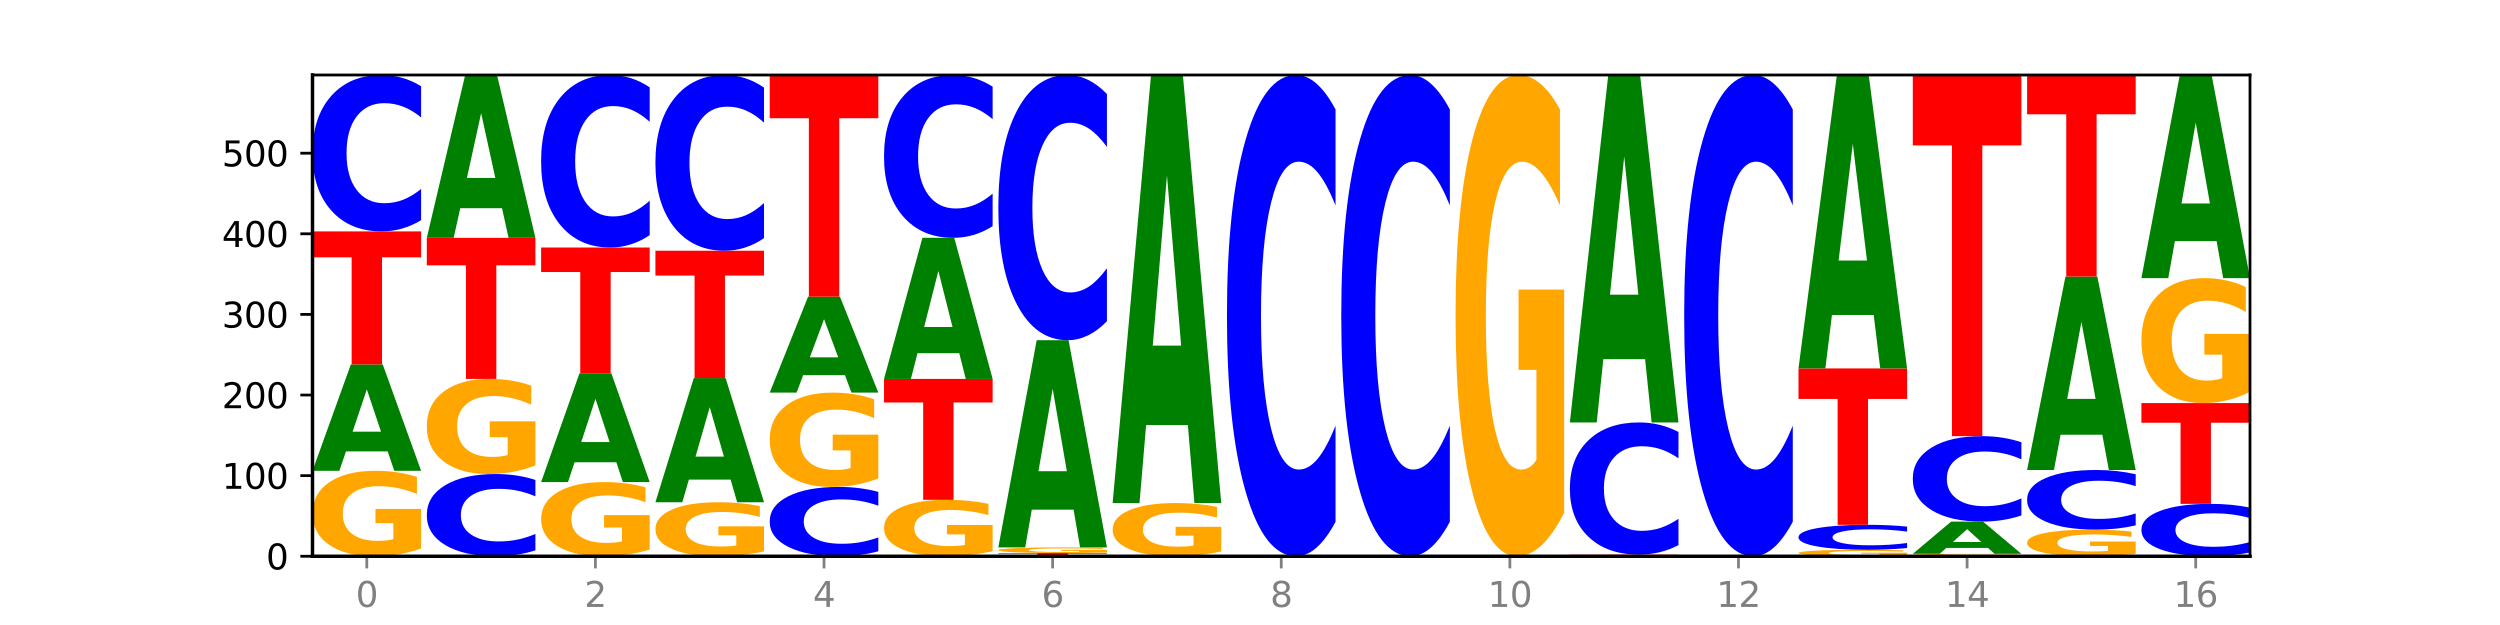 <?xml version="1.0" encoding="utf-8" standalone="no"?>
<!DOCTYPE svg PUBLIC "-//W3C//DTD SVG 1.1//EN"
  "http://www.w3.org/Graphics/SVG/1.1/DTD/svg11.dtd">
<svg xmlns:xlink="http://www.w3.org/1999/xlink" width="720pt" height="180pt" viewBox="0 0 720 180" xmlns="http://www.w3.org/2000/svg" version="1.1">
 <defs>
  <style type="text/css">*{stroke-linejoin: round; stroke-linecap: butt}</style>
 </defs>
 <g id="figure_1">
  <g id="patch_1">
   <path d="M 0 180 
L 720 180 
L 720 0 
L 0 0 
z
" style="fill: #ffffff"/>
  </g>
  <g id="axes_1">
   <g id="patch_2">
    <path d="M 90 160.2 
L 648 160.2 
L 648 21.6 
L 90 21.6 
z
" style="fill: #ffffff"/>
   </g>
   <g id="line2d_1">
    <path d="M 90 160.2 
L 648 160.2 
" clip-path="url(#paca67920d2)" style="fill: none; stroke: #000000; stroke-width: 0.5; stroke-linecap: square"/>
   </g>
   <g id="patch_3">
    <path d="M 121.274 157.973 
Q 118.12 159.087 114.728 159.646 
Q 111.336 160.2 107.719 160.2 
Q 99.546 160.2 94.773 156.886 
Q 90 153.571 90 147.903 
Q 90 142.169 94.857 138.88 
Q 99.722 135.591 108.181 135.591 
Q 111.441 135.591 114.427 136.038 
Q 117.419 136.481 120.069 137.355 
L 120.069 142.26 
Q 117.335 141.137 114.63 140.583 
Q 111.924 140.024 109.205 140.024 
Q 104.172 140.024 101.446 142.067 
Q 98.719 144.106 98.719 147.903 
Q 98.719 151.665 101.348 153.719 
Q 103.976 155.767 108.812 155.767 
Q 110.13 155.767 111.258 155.65 
Q 112.387 155.528 113.284 155.274 
L 113.284 150.669 
L 108.132 150.669 
L 108.132 146.566 
L 121.274 146.566 
L 121.274 157.973 
z
" clip-path="url(#paca67920d2)" style="fill: #ffa600"/>
   </g>
   <g id="patch_4">
    <path d="M 111.664 130.008 
L 99.636 130.008 
L 97.737 135.591 
L 90 135.591 
L 101.049 104.946 
L 110.225 104.946 
L 121.274 135.591 
L 113.544 135.591 
L 111.664 130.008 
z
M 101.554 124.321 
L 109.726 124.321 
L 105.647 112.131 
L 101.554 124.321 
z
" clip-path="url(#paca67920d2)" style="fill: #008000"/>
   </g>
   <g id="patch_5">
    <path d="M 90 66.639 
L 121.274 66.639 
L 121.274 74.11 
L 110.023 74.11 
L 110.023 104.946 
L 101.273 104.946 
L 101.273 74.11 
L 90 74.11 
L 90 66.639 
z
" clip-path="url(#paca67920d2)" style="fill: #ff0000"/>
   </g>
   <g id="patch_6">
    <path d="M 121.274 63.411 
Q 118.658 65.011 115.829 65.82 
Q 113.001 66.639 109.92 66.639 
Q 100.732 66.639 95.366 60.573 
Q 90 54.507 90 44.134 
Q 90 33.723 95.366 27.666 
Q 100.732 21.6 109.92 21.6 
Q 113.001 21.6 115.829 22.419 
Q 118.658 23.228 121.274 24.828 
L 121.274 33.806 
Q 118.635 31.685 116.074 30.699 
Q 113.513 29.713 110.684 29.713 
Q 105.61 29.713 102.702 33.555 
Q 99.802 37.388 99.802 44.134 
Q 99.802 50.851 102.702 54.693 
Q 105.61 58.526 110.684 58.526 
Q 113.513 58.526 116.074 57.54 
Q 118.635 56.545 121.274 54.423 
L 121.274 63.411 
z
" clip-path="url(#paca67920d2)" style="fill: #0000ff"/>
   </g>
   <g id="patch_7">
    <path d="M 154.195 158.503 
Q 151.579 159.344 148.75 159.77 
Q 145.921 160.2 142.84 160.2 
Q 133.652 160.2 128.286 157.011 
Q 122.92 153.821 122.92 148.367 
Q 122.92 142.893 128.286 139.709 
Q 133.652 136.52 142.84 136.52 
Q 145.921 136.52 148.75 136.95 
Q 151.579 137.376 154.195 138.217 
L 154.195 142.937 
Q 151.555 141.822 148.994 141.304 
Q 146.433 140.785 143.604 140.785 
Q 138.53 140.785 135.622 142.805 
Q 132.723 144.821 132.723 148.367 
Q 132.723 151.899 135.622 153.919 
Q 138.53 155.934 143.604 155.934 
Q 146.433 155.934 148.994 155.416 
Q 151.555 154.893 154.195 153.777 
L 154.195 158.503 
z
" clip-path="url(#paca67920d2)" style="fill: #0000ff"/>
   </g>
   <g id="patch_8">
    <path d="M 154.195 134.041 
Q 151.041 135.28 147.648 135.903 
Q 144.256 136.52 140.639 136.52 
Q 132.467 136.52 127.694 132.83 
Q 122.92 129.14 122.92 122.831 
Q 122.92 116.447 127.778 112.786 
Q 132.642 109.125 141.102 109.125 
Q 144.361 109.125 147.347 109.623 
Q 150.34 110.115 152.989 111.088 
L 152.989 116.549 
Q 150.256 115.299 147.55 114.682 
Q 144.845 114.059 142.125 114.059 
Q 137.093 114.059 134.366 116.334 
Q 131.64 118.603 131.64 122.831 
Q 131.64 127.018 134.268 129.304 
Q 136.896 131.585 141.733 131.585 
Q 143.05 131.585 144.179 131.455 
Q 145.307 131.319 146.204 131.036 
L 146.204 125.909 
L 141.053 125.909 
L 141.053 121.342 
L 154.195 121.342 
L 154.195 134.041 
z
" clip-path="url(#paca67920d2)" style="fill: #ffa600"/>
   </g>
   <g id="patch_9">
    <path d="M 122.92 68.496 
L 154.195 68.496 
L 154.195 76.42 
L 142.943 76.42 
L 142.943 109.125 
L 134.194 109.125 
L 134.194 76.42 
L 122.92 76.42 
L 122.92 68.496 
z
" clip-path="url(#paca67920d2)" style="fill: #ff0000"/>
   </g>
   <g id="patch_10">
    <path d="M 144.584 59.953 
L 132.557 59.953 
L 130.657 68.496 
L 122.92 68.496 
L 133.97 21.6 
L 143.145 21.6 
L 154.195 68.496 
L 146.464 68.496 
L 144.584 59.953 
z
M 134.475 51.25 
L 142.647 51.25 
L 138.567 32.595 
L 134.475 51.25 
z
" clip-path="url(#paca67920d2)" style="fill: #008000"/>
   </g>
   <g id="patch_11">
    <path d="M 187.115 158.268 
Q 183.961 159.234 180.569 159.719 
Q 177.176 160.2 173.56 160.2 
Q 165.387 160.2 160.614 157.323 
Q 155.841 154.447 155.841 149.527 
Q 155.841 144.55 160.698 141.696 
Q 165.562 138.841 174.022 138.841 
Q 177.281 138.841 180.267 139.229 
Q 183.26 139.613 185.909 140.372 
L 185.909 144.63 
Q 183.176 143.655 180.47 143.174 
Q 177.765 142.689 175.045 142.689 
Q 170.013 142.689 167.286 144.462 
Q 164.56 146.231 164.56 149.527 
Q 164.56 152.792 167.188 154.575 
Q 169.817 156.353 174.653 156.353 
Q 175.971 156.353 177.099 156.251 
Q 178.228 156.145 179.125 155.925 
L 179.125 151.927 
L 173.973 151.927 
L 173.973 148.367 
L 187.115 148.367 
L 187.115 158.268 
z
" clip-path="url(#paca67920d2)" style="fill: #ffa600"/>
   </g>
   <g id="patch_12">
    <path d="M 177.504 133.132 
L 165.477 133.132 
L 163.578 138.841 
L 155.841 138.841 
L 166.89 107.499 
L 176.066 107.499 
L 187.115 138.841 
L 179.384 138.841 
L 177.504 133.132 
z
M 167.395 127.315 
L 175.567 127.315 
L 171.487 114.848 
L 167.395 127.315 
z
" clip-path="url(#paca67920d2)" style="fill: #008000"/>
   </g>
   <g id="patch_13">
    <path d="M 155.841 71.282 
L 187.115 71.282 
L 187.115 78.346 
L 175.864 78.346 
L 175.864 107.499 
L 167.114 107.499 
L 167.114 78.346 
L 155.841 78.346 
L 155.841 71.282 
z
" clip-path="url(#paca67920d2)" style="fill: #ff0000"/>
   </g>
   <g id="patch_14">
    <path d="M 187.115 67.721 
Q 184.499 69.486 181.67 70.379 
Q 178.841 71.282 175.76 71.282 
Q 166.573 71.282 161.207 64.591 
Q 155.841 57.9 155.841 46.457 
Q 155.841 34.972 161.207 28.291 
Q 166.573 21.6 175.76 21.6 
Q 178.841 21.6 181.67 22.503 
Q 184.499 23.396 187.115 25.161 
L 187.115 35.065 
Q 184.475 32.725 181.914 31.637 
Q 179.354 30.549 176.525 30.549 
Q 171.45 30.549 168.543 34.788 
Q 165.643 39.016 165.643 46.457 
Q 165.643 53.866 168.543 58.105 
Q 171.45 62.333 176.525 62.333 
Q 179.354 62.333 181.914 61.245 
Q 184.475 60.147 187.115 57.807 
L 187.115 67.721 
z
" clip-path="url(#paca67920d2)" style="fill: #0000ff"/>
   </g>
   <g id="patch_15">
    <path d="M 220.035 158.793 
Q 216.881 159.496 213.489 159.85 
Q 210.097 160.2 206.48 160.2 
Q 198.307 160.2 193.534 158.105 
Q 188.761 156.01 188.761 152.427 
Q 188.761 148.803 193.618 146.724 
Q 198.483 144.645 206.943 144.645 
Q 210.202 144.645 213.188 144.928 
Q 216.18 145.208 218.83 145.76 
L 218.83 148.861 
Q 216.096 148.151 213.391 147.801 
Q 210.685 147.447 207.966 147.447 
Q 202.933 147.447 200.207 148.739 
Q 197.48 150.027 197.48 152.427 
Q 197.48 154.805 200.109 156.103 
Q 202.737 157.398 207.573 157.398 
Q 208.891 157.398 210.019 157.324 
Q 211.148 157.247 212.045 157.086 
L 212.045 154.175 
L 206.893 154.175 
L 206.893 151.582 
L 220.035 151.582 
L 220.035 158.793 
z
" clip-path="url(#paca67920d2)" style="fill: #ffa600"/>
   </g>
   <g id="patch_16">
    <path d="M 210.425 138.132 
L 198.397 138.132 
L 196.498 144.645 
L 188.761 144.645 
L 199.81 108.892 
L 208.986 108.892 
L 220.035 144.645 
L 212.305 144.645 
L 210.425 138.132 
z
M 200.315 131.497 
L 208.487 131.497 
L 204.408 117.275 
L 200.315 131.497 
z
" clip-path="url(#paca67920d2)" style="fill: #008000"/>
   </g>
   <g id="patch_17">
    <path d="M 188.761 72.211 
L 220.035 72.211 
L 220.035 79.365 
L 208.784 79.365 
L 208.784 108.892 
L 200.034 108.892 
L 200.034 79.365 
L 188.761 79.365 
L 188.761 72.211 
z
" clip-path="url(#paca67920d2)" style="fill: #ff0000"/>
   </g>
   <g id="patch_18">
    <path d="M 220.035 68.583 
Q 217.419 70.381 214.591 71.291 
Q 211.762 72.211 208.681 72.211 
Q 199.493 72.211 194.127 65.395 
Q 188.761 58.578 188.761 46.921 
Q 188.761 35.222 194.127 28.416 
Q 199.493 21.6 208.681 21.6 
Q 211.762 21.6 214.591 22.52 
Q 217.419 23.43 220.035 25.228 
L 220.035 35.317 
Q 217.396 32.933 214.835 31.825 
Q 212.274 30.716 209.445 30.716 
Q 204.371 30.716 201.463 35.034 
Q 198.563 39.342 198.563 46.921 
Q 198.563 54.469 201.463 58.787 
Q 204.371 63.095 209.445 63.095 
Q 212.274 63.095 214.835 61.986 
Q 217.396 60.868 220.035 58.484 
L 220.035 68.583 
z
" clip-path="url(#paca67920d2)" style="fill: #0000ff"/>
   </g>
   <g id="patch_19">
    <path d="M 252.956 158.769 
Q 250.34 159.478 247.511 159.837 
Q 244.682 160.2 241.601 160.2 
Q 232.414 160.2 227.047 157.511 
Q 221.681 154.822 221.681 150.223 
Q 221.681 145.608 227.047 142.923 
Q 232.414 140.234 241.601 140.234 
Q 244.682 140.234 247.511 140.597 
Q 250.34 140.956 252.956 141.665 
L 252.956 145.645 
Q 250.316 144.705 247.755 144.268 
Q 245.194 143.831 242.366 143.831 
Q 237.291 143.831 234.383 145.534 
Q 231.484 147.233 231.484 150.223 
Q 231.484 153.201 234.383 154.904 
Q 237.291 156.604 242.366 156.604 
Q 245.194 156.604 247.755 156.166 
Q 250.316 155.725 252.956 154.785 
L 252.956 158.769 
z
" clip-path="url(#paca67920d2)" style="fill: #0000ff"/>
   </g>
   <g id="patch_20">
    <path d="M 252.956 137.777 
Q 249.802 139.005 246.409 139.623 
Q 243.017 140.234 239.4 140.234 
Q 231.228 140.234 226.455 136.576 
Q 221.681 132.917 221.681 126.661 
Q 221.681 120.332 226.539 116.702 
Q 231.403 113.071 239.863 113.071 
Q 243.122 113.071 246.108 113.565 
Q 249.101 114.053 251.75 115.018 
L 251.75 120.433 
Q 249.017 119.193 246.311 118.581 
Q 243.606 117.964 240.886 117.964 
Q 235.854 117.964 233.127 120.22 
Q 230.401 122.47 230.401 126.661 
Q 230.401 130.813 233.029 133.08 
Q 235.657 135.341 240.494 135.341 
Q 241.811 135.341 242.94 135.212 
Q 244.068 135.078 244.965 134.797 
L 244.965 129.714 
L 239.814 129.714 
L 239.814 125.185 
L 252.956 125.185 
L 252.956 137.777 
z
" clip-path="url(#paca67920d2)" style="fill: #ffa600"/>
   </g>
   <g id="patch_21">
    <path d="M 243.345 108.039 
L 231.318 108.039 
L 229.418 113.071 
L 221.681 113.071 
L 232.731 85.444 
L 241.906 85.444 
L 252.956 113.071 
L 245.225 113.071 
L 243.345 108.039 
z
M 233.236 102.911 
L 241.408 102.911 
L 237.328 91.922 
L 233.236 102.911 
z
" clip-path="url(#paca67920d2)" style="fill: #008000"/>
   </g>
   <g id="patch_22">
    <path d="M 221.681 21.6 
L 252.956 21.6 
L 252.956 34.051 
L 241.704 34.051 
L 241.704 85.444 
L 232.955 85.444 
L 232.955 34.051 
L 221.681 34.051 
L 221.681 21.6 
z
" clip-path="url(#paca67920d2)" style="fill: #ff0000"/>
   </g>
   <g id="patch_23">
    <path d="M 285.876 158.73 
Q 282.722 159.465 279.33 159.834 
Q 275.937 160.2 272.321 160.2 
Q 264.148 160.2 259.375 158.011 
Q 254.602 155.822 254.602 152.079 
Q 254.602 148.293 259.459 146.121 
Q 264.323 143.949 272.783 143.949 
Q 276.042 143.949 279.028 144.244 
Q 282.021 144.536 284.671 145.114 
L 284.671 148.353 
Q 281.937 147.611 279.232 147.245 
Q 276.526 146.876 273.807 146.876 
Q 268.774 146.876 266.048 148.226 
Q 263.321 149.572 263.321 152.079 
Q 263.321 154.564 265.949 155.92 
Q 268.578 157.273 273.414 157.273 
Q 274.732 157.273 275.86 157.195 
Q 276.989 157.115 277.886 156.947 
L 277.886 153.906 
L 272.734 153.906 
L 272.734 151.197 
L 285.876 151.197 
L 285.876 158.73 
z
" clip-path="url(#paca67920d2)" style="fill: #ffa600"/>
   </g>
   <g id="patch_24">
    <path d="M 254.602 109.125 
L 285.876 109.125 
L 285.876 115.916 
L 274.625 115.916 
L 274.625 143.949 
L 265.875 143.949 
L 265.875 115.916 
L 254.602 115.916 
L 254.602 109.125 
z
" clip-path="url(#paca67920d2)" style="fill: #ff0000"/>
   </g>
   <g id="patch_25">
    <path d="M 276.266 101.723 
L 264.238 101.723 
L 262.339 109.125 
L 254.602 109.125 
L 265.651 68.496 
L 274.827 68.496 
L 285.876 109.125 
L 278.145 109.125 
L 276.266 101.723 
z
M 266.156 94.183 
L 274.328 94.183 
L 270.249 78.022 
L 266.156 94.183 
z
" clip-path="url(#paca67920d2)" style="fill: #008000"/>
   </g>
   <g id="patch_26">
    <path d="M 285.876 65.135 
Q 283.26 66.801 280.431 67.644 
Q 277.602 68.496 274.522 68.496 
Q 265.334 68.496 259.968 62.18 
Q 254.602 55.864 254.602 45.063 
Q 254.602 34.223 259.968 27.916 
Q 265.334 21.6 274.522 21.6 
Q 277.602 21.6 280.431 22.452 
Q 283.26 23.295 285.876 24.962 
L 285.876 34.31 
Q 283.236 32.101 280.676 31.074 
Q 278.115 30.047 275.286 30.047 
Q 270.211 30.047 267.304 34.048 
Q 264.404 38.039 264.404 45.063 
Q 264.404 52.057 267.304 56.058 
Q 270.211 60.049 275.286 60.049 
Q 278.115 60.049 280.676 59.022 
Q 283.236 57.986 285.876 55.777 
L 285.876 65.135 
z
" clip-path="url(#paca67920d2)" style="fill: #0000ff"/>
   </g>
   <g id="patch_27">
    <path d="M 287.522 159.271 
L 318.796 159.271 
L 318.796 159.452 
L 307.545 159.452 
L 307.545 160.2 
L 298.795 160.2 
L 298.795 159.452 
L 287.522 159.452 
L 287.522 159.271 
z
" clip-path="url(#paca67920d2)" style="fill: #ff0000"/>
   </g>
   <g id="patch_28">
    <path d="M 318.796 159.124 
Q 315.642 159.198 312.25 159.235 
Q 308.858 159.271 305.241 159.271 
Q 297.068 159.271 292.295 159.052 
Q 287.522 158.834 287.522 158.459 
Q 287.522 158.081 292.379 157.863 
Q 297.244 157.646 305.704 157.646 
Q 308.963 157.646 311.949 157.676 
Q 314.941 157.705 317.591 157.763 
L 317.591 158.087 
Q 314.857 158.012 312.152 157.976 
Q 309.446 157.939 306.727 157.939 
Q 301.694 157.939 298.968 158.074 
Q 296.241 158.209 296.241 158.459 
Q 296.241 158.708 298.87 158.843 
Q 301.498 158.979 306.334 158.979 
Q 307.652 158.979 308.781 158.971 
Q 309.909 158.963 310.806 158.946 
L 310.806 158.642 
L 305.655 158.642 
L 305.655 158.371 
L 318.796 158.371 
L 318.796 159.124 
z
" clip-path="url(#paca67920d2)" style="fill: #ffa600"/>
   </g>
   <g id="patch_29">
    <path d="M 309.186 146.777 
L 297.158 146.777 
L 295.259 157.646 
L 287.522 157.646 
L 298.571 97.981 
L 307.747 97.981 
L 318.796 157.646 
L 311.066 157.646 
L 309.186 146.777 
z
M 299.077 135.703 
L 307.248 135.703 
L 303.169 111.97 
L 299.077 135.703 
z
" clip-path="url(#paca67920d2)" style="fill: #008000"/>
   </g>
   <g id="patch_30">
    <path d="M 318.796 92.506 
Q 316.18 95.22 313.352 96.592 
Q 310.523 97.981 307.442 97.981 
Q 298.254 97.981 292.888 87.694 
Q 287.522 77.406 287.522 59.814 
Q 287.522 42.159 292.888 31.887 
Q 298.254 21.6 307.442 21.6 
Q 310.523 21.6 313.352 22.988 
Q 316.18 24.361 318.796 27.075 
L 318.796 42.301 
Q 316.157 38.703 313.596 37.031 
Q 311.035 35.358 308.206 35.358 
Q 303.132 35.358 300.224 41.875 
Q 297.324 48.375 297.324 59.814 
Q 297.324 71.206 300.224 77.722 
Q 303.132 84.223 308.206 84.223 
Q 311.035 84.223 313.596 82.55 
Q 316.157 80.862 318.796 77.264 
L 318.796 92.506 
z
" clip-path="url(#paca67920d2)" style="fill: #0000ff"/>
   </g>
   <g id="patch_31">
    <path d="M 351.717 158.814 
Q 348.563 159.507 345.17 159.855 
Q 341.778 160.2 338.161 160.2 
Q 329.989 160.2 325.216 158.136 
Q 320.442 156.073 320.442 152.543 
Q 320.442 148.973 325.3 146.925 
Q 330.164 144.877 338.624 144.877 
Q 341.883 144.877 344.869 145.156 
Q 347.862 145.431 350.511 145.976 
L 350.511 149.03 
Q 347.778 148.331 345.072 147.986 
Q 342.367 147.637 339.647 147.637 
Q 334.615 147.637 331.888 148.91 
Q 329.162 150.179 329.162 152.543 
Q 329.162 154.886 331.79 156.164 
Q 334.419 157.44 339.255 157.44 
Q 340.572 157.44 341.701 157.367 
Q 342.829 157.291 343.727 157.133 
L 343.727 154.265 
L 338.575 154.265 
L 338.575 151.711 
L 351.717 151.711 
L 351.717 158.814 
z
" clip-path="url(#paca67920d2)" style="fill: #ffa600"/>
   </g>
   <g id="patch_32">
    <path d="M 342.106 122.42 
L 330.079 122.42 
L 328.18 144.877 
L 320.442 144.877 
L 331.492 21.6 
L 340.668 21.6 
L 351.717 144.877 
L 343.986 144.877 
L 342.106 122.42 
z
M 331.997 99.54 
L 340.169 99.54 
L 336.089 50.504 
L 331.997 99.54 
z
" clip-path="url(#paca67920d2)" style="fill: #008000"/>
   </g>
   <g id="patch_33">
    <path d="M 384.637 150.265 
Q 382.021 155.19 379.192 157.681 
Q 376.364 160.2 373.283 160.2 
Q 364.095 160.2 358.729 141.533 
Q 353.363 122.866 353.363 90.943 
Q 353.363 58.905 358.729 40.267 
Q 364.095 21.6 373.283 21.6 
Q 376.364 21.6 379.192 24.119 
Q 382.021 26.61 384.637 31.535 
L 384.637 59.163 
Q 381.997 52.635 379.437 49.601 
Q 376.876 46.566 374.047 46.566 
Q 368.972 46.566 366.065 58.39 
Q 363.165 70.186 363.165 90.943 
Q 363.165 111.614 366.065 123.439 
Q 368.972 135.234 374.047 135.234 
Q 376.876 135.234 379.437 132.199 
Q 381.997 129.136 384.637 122.608 
L 384.637 150.265 
z
" clip-path="url(#paca67920d2)" style="fill: #0000ff"/>
   </g>
   <g id="patch_34">
    <path d="M 417.558 150.265 
Q 414.941 155.19 412.113 157.681 
Q 409.284 160.2 406.203 160.2 
Q 397.015 160.2 391.649 141.533 
Q 386.283 122.866 386.283 90.943 
Q 386.283 58.905 391.649 40.267 
Q 397.015 21.6 406.203 21.6 
Q 409.284 21.6 412.113 24.119 
Q 414.941 26.61 417.558 31.535 
L 417.558 59.163 
Q 414.918 52.635 412.357 49.601 
Q 409.796 46.566 406.967 46.566 
Q 401.893 46.566 398.985 58.39 
Q 396.085 70.186 396.085 90.943 
Q 396.085 111.614 398.985 123.439 
Q 401.893 135.234 406.967 135.234 
Q 409.796 135.234 412.357 132.199 
Q 414.918 129.136 417.558 122.608 
L 417.558 150.265 
z
" clip-path="url(#paca67920d2)" style="fill: #0000ff"/>
   </g>
   <g id="patch_35">
    <path d="M 450.478 147.66 
Q 447.324 153.93 443.931 157.079 
Q 440.539 160.2 436.922 160.2 
Q 428.75 160.2 423.977 141.533 
Q 419.204 122.866 419.204 90.943 
Q 419.204 58.648 424.061 40.124 
Q 428.925 21.6 437.385 21.6 
Q 440.644 21.6 443.63 24.119 
Q 446.623 26.61 449.272 31.535 
L 449.272 59.163 
Q 446.539 52.836 443.833 49.715 
Q 441.128 46.566 438.408 46.566 
Q 433.376 46.566 430.649 58.075 
Q 427.923 69.556 427.923 90.943 
Q 427.923 112.129 430.551 123.696 
Q 433.18 135.234 438.016 135.234 
Q 439.334 135.234 440.462 134.576 
Q 441.59 133.889 442.488 132.457 
L 442.488 106.518 
L 437.336 106.518 
L 437.336 83.413 
L 450.478 83.413 
L 450.478 147.66 
z
" clip-path="url(#paca67920d2)" style="fill: #ffa600"/>
   </g>
   <g id="patch_36">
    <path d="M 452.124 159.736 
L 483.398 159.736 
L 483.398 159.826 
L 472.147 159.826 
L 472.147 160.2 
L 463.397 160.2 
L 463.397 159.826 
L 452.124 159.826 
L 452.124 159.736 
z
" clip-path="url(#paca67920d2)" style="fill: #ff0000"/>
   </g>
   <g id="patch_37">
    <path d="M 483.398 157.007 
Q 480.782 158.359 477.953 159.044 
Q 475.125 159.736 472.044 159.736 
Q 462.856 159.736 457.49 154.608 
Q 452.124 149.48 452.124 140.71 
Q 452.124 131.909 457.49 126.789 
Q 462.856 121.661 472.044 121.661 
Q 475.125 121.661 477.953 122.353 
Q 480.782 123.038 483.398 124.39 
L 483.398 131.98 
Q 480.759 130.187 478.198 129.353 
Q 475.637 128.52 472.808 128.52 
Q 467.733 128.52 464.826 131.768 
Q 461.926 135.008 461.926 140.71 
Q 461.926 146.389 464.826 149.637 
Q 467.733 152.877 472.808 152.877 
Q 475.637 152.877 478.198 152.044 
Q 480.759 151.202 483.398 149.409 
L 483.398 157.007 
z
" clip-path="url(#paca67920d2)" style="fill: #0000ff"/>
   </g>
   <g id="patch_38">
    <path d="M 473.788 103.433 
L 461.76 103.433 
L 459.861 121.661 
L 452.124 121.661 
L 463.173 21.6 
L 472.349 21.6 
L 483.398 121.661 
L 475.668 121.661 
L 473.788 103.433 
z
M 463.678 84.862 
L 471.85 84.862 
L 467.771 45.061 
L 463.678 84.862 
z
" clip-path="url(#paca67920d2)" style="fill: #008000"/>
   </g>
   <g id="patch_39">
    <path d="M 516.319 150.265 
Q 513.703 155.19 510.874 157.681 
Q 508.045 160.2 504.964 160.2 
Q 495.776 160.2 490.41 141.533 
Q 485.044 122.866 485.044 90.943 
Q 485.044 58.905 490.41 40.267 
Q 495.776 21.6 504.964 21.6 
Q 508.045 21.6 510.874 24.119 
Q 513.703 26.61 516.319 31.535 
L 516.319 59.163 
Q 513.679 52.635 511.118 49.601 
Q 508.557 46.566 505.728 46.566 
Q 500.654 46.566 497.746 58.39 
Q 494.847 70.186 494.847 90.943 
Q 494.847 111.614 497.746 123.439 
Q 500.654 135.234 505.728 135.234 
Q 508.557 135.234 511.118 132.199 
Q 513.679 129.136 516.319 122.608 
L 516.319 150.265 
z
" clip-path="url(#paca67920d2)" style="fill: #0000ff"/>
   </g>
   <g id="patch_40">
    <path d="M 549.239 160.032 
Q 546.085 160.116 542.692 160.158 
Q 539.3 160.2 535.683 160.2 
Q 527.511 160.2 522.738 159.95 
Q 517.965 159.7 517.965 159.272 
Q 517.965 158.839 522.822 158.591 
Q 527.686 158.343 536.146 158.343 
Q 539.405 158.343 542.391 158.376 
Q 545.384 158.41 548.033 158.476 
L 548.033 158.846 
Q 545.3 158.761 542.594 158.719 
Q 539.889 158.677 537.169 158.677 
Q 532.137 158.677 529.41 158.831 
Q 526.684 158.985 526.684 159.272 
Q 526.684 159.556 529.312 159.711 
Q 531.941 159.865 536.777 159.865 
Q 538.095 159.865 539.223 159.857 
Q 540.351 159.847 541.249 159.828 
L 541.249 159.481 
L 536.097 159.481 
L 536.097 159.171 
L 549.239 159.171 
L 549.239 160.032 
z
" clip-path="url(#paca67920d2)" style="fill: #ffa600"/>
   </g>
   <g id="patch_41">
    <path d="M 549.239 157.827 
Q 546.623 158.083 543.794 158.212 
Q 540.965 158.343 537.884 158.343 
Q 528.697 158.343 523.331 157.373 
Q 517.965 156.404 517.965 154.746 
Q 517.965 153.083 523.331 152.115 
Q 528.697 151.146 537.884 151.146 
Q 540.965 151.146 543.794 151.277 
Q 546.623 151.406 549.239 151.662 
L 549.239 153.096 
Q 546.599 152.757 544.038 152.6 
Q 541.477 152.442 538.649 152.442 
Q 533.574 152.442 530.667 153.056 
Q 527.767 153.669 527.767 154.746 
Q 527.767 155.82 530.667 156.434 
Q 533.574 157.046 538.649 157.046 
Q 541.477 157.046 544.038 156.889 
Q 546.599 156.73 549.239 156.391 
L 549.239 157.827 
z
" clip-path="url(#paca67920d2)" style="fill: #0000ff"/>
   </g>
   <g id="patch_42">
    <path d="M 517.965 106.107 
L 549.239 106.107 
L 549.239 114.89 
L 537.987 114.89 
L 537.987 151.146 
L 529.238 151.146 
L 529.238 114.89 
L 517.965 114.89 
L 517.965 106.107 
z
" clip-path="url(#paca67920d2)" style="fill: #ff0000"/>
   </g>
   <g id="patch_43">
    <path d="M 539.628 90.712 
L 527.601 90.712 
L 525.702 106.107 
L 517.965 106.107 
L 529.014 21.6 
L 538.19 21.6 
L 549.239 106.107 
L 541.508 106.107 
L 539.628 90.712 
z
M 529.519 75.028 
L 537.691 75.028 
L 533.611 41.414 
L 529.519 75.028 
z
" clip-path="url(#paca67920d2)" style="fill: #008000"/>
   </g>
   <g id="patch_44">
    <path d="M 582.159 160.137 
Q 579.005 160.168 575.613 160.184 
Q 572.22 160.2 568.604 160.2 
Q 560.431 160.2 555.658 160.106 
Q 550.885 160.012 550.885 159.852 
Q 550.885 159.69 555.742 159.597 
Q 560.606 159.504 569.066 159.504 
Q 572.326 159.504 575.311 159.516 
Q 578.304 159.529 580.954 159.553 
L 580.954 159.692 
Q 578.22 159.66 575.515 159.645 
Q 572.809 159.629 570.09 159.629 
Q 565.057 159.629 562.331 159.687 
Q 559.604 159.745 559.604 159.852 
Q 559.604 159.958 562.233 160.017 
Q 564.861 160.075 569.697 160.075 
Q 571.015 160.075 572.143 160.071 
Q 573.272 160.068 574.169 160.061 
L 574.169 159.93 
L 569.017 159.93 
L 569.017 159.814 
L 582.159 159.814 
L 582.159 160.137 
z
" clip-path="url(#paca67920d2)" style="fill: #ffa600"/>
   </g>
   <g id="patch_45">
    <path d="M 572.549 157.812 
L 560.521 157.812 
L 558.622 159.504 
L 550.885 159.504 
L 561.934 150.217 
L 571.11 150.217 
L 582.159 159.504 
L 574.429 159.504 
L 572.549 157.812 
z
M 562.439 156.088 
L 570.611 156.088 
L 566.532 152.394 
L 562.439 156.088 
z
" clip-path="url(#paca67920d2)" style="fill: #008000"/>
   </g>
   <g id="patch_46">
    <path d="M 582.159 148.453 
Q 579.543 149.327 576.714 149.77 
Q 573.886 150.217 570.805 150.217 
Q 561.617 150.217 556.251 146.903 
Q 550.885 143.588 550.885 137.92 
Q 550.885 132.232 556.251 128.922 
Q 561.617 125.608 570.805 125.608 
Q 573.886 125.608 576.714 126.055 
Q 579.543 126.498 582.159 127.372 
L 582.159 132.278 
Q 579.52 131.119 576.959 130.58 
Q 574.398 130.041 571.569 130.041 
Q 566.495 130.041 563.587 132.14 
Q 560.687 134.235 560.687 137.92 
Q 560.687 141.59 563.587 143.69 
Q 566.495 145.784 571.569 145.784 
Q 574.398 145.784 576.959 145.245 
Q 579.52 144.702 582.159 143.542 
L 582.159 148.453 
z
" clip-path="url(#paca67920d2)" style="fill: #0000ff"/>
   </g>
   <g id="patch_47">
    <path d="M 550.885 21.6 
L 582.159 21.6 
L 582.159 41.884 
L 570.908 41.884 
L 570.908 125.608 
L 562.158 125.608 
L 562.158 41.884 
L 550.885 41.884 
L 550.885 21.6 
z
" clip-path="url(#paca67920d2)" style="fill: #ff0000"/>
   </g>
   <g id="patch_48">
    <path d="M 615.08 159.507 
Q 611.926 159.853 608.533 160.027 
Q 605.141 160.2 601.524 160.2 
Q 593.352 160.2 588.578 159.168 
Q 583.805 158.136 583.805 156.372 
Q 583.805 154.587 588.663 153.563 
Q 593.527 152.539 601.987 152.539 
Q 605.246 152.539 608.232 152.678 
Q 611.225 152.816 613.874 153.088 
L 613.874 154.615 
Q 611.141 154.265 608.435 154.093 
Q 605.73 153.919 603.01 153.919 
Q 597.978 153.919 595.251 154.555 
Q 592.525 155.19 592.525 156.372 
Q 592.525 157.543 595.153 158.182 
Q 597.781 158.82 602.618 158.82 
Q 603.935 158.82 605.064 158.784 
Q 606.192 158.746 607.089 158.666 
L 607.089 157.233 
L 601.938 157.233 
L 601.938 155.956 
L 615.08 155.956 
L 615.08 159.507 
z
" clip-path="url(#paca67920d2)" style="fill: #ffa600"/>
   </g>
   <g id="patch_49">
    <path d="M 615.08 151.307 
Q 612.464 151.918 609.635 152.226 
Q 606.806 152.539 603.725 152.539 
Q 594.537 152.539 589.171 150.225 
Q 583.805 147.911 583.805 143.954 
Q 583.805 139.983 589.171 137.673 
Q 594.537 135.359 603.725 135.359 
Q 606.806 135.359 609.635 135.671 
Q 612.464 135.98 615.08 136.59 
L 615.08 140.015 
Q 612.44 139.206 609.879 138.83 
Q 607.318 138.453 604.489 138.453 
Q 599.415 138.453 596.507 139.919 
Q 593.608 141.381 593.608 143.954 
Q 593.608 146.516 596.507 147.982 
Q 599.415 149.444 604.489 149.444 
Q 607.318 149.444 609.879 149.068 
Q 612.44 148.688 615.08 147.879 
L 615.08 151.307 
z
" clip-path="url(#paca67920d2)" style="fill: #0000ff"/>
   </g>
   <g id="patch_50">
    <path d="M 605.469 125.209 
L 593.441 125.209 
L 591.542 135.359 
L 583.805 135.359 
L 594.855 79.64 
L 604.03 79.64 
L 615.08 135.359 
L 607.349 135.359 
L 605.469 125.209 
z
M 595.36 114.867 
L 603.532 114.867 
L 599.452 92.704 
L 595.36 114.867 
z
" clip-path="url(#paca67920d2)" style="fill: #008000"/>
   </g>
   <g id="patch_51">
    <path d="M 583.805 21.6 
L 615.08 21.6 
L 615.08 32.919 
L 603.828 32.919 
L 603.828 79.64 
L 595.079 79.64 
L 595.079 32.919 
L 583.805 32.919 
L 583.805 21.6 
z
" clip-path="url(#paca67920d2)" style="fill: #ff0000"/>
   </g>
   <g id="patch_52">
    <path d="M 648 159.118 
Q 645.384 159.654 642.555 159.926 
Q 639.726 160.2 636.645 160.2 
Q 627.458 160.2 622.092 158.168 
Q 616.726 156.135 616.726 152.659 
Q 616.726 149.171 622.092 147.142 
Q 627.458 145.11 636.645 145.11 
Q 639.726 145.11 642.555 145.384 
Q 645.384 145.655 648 146.191 
L 648 149.199 
Q 645.36 148.489 642.799 148.158 
Q 640.239 147.828 637.41 147.828 
Q 632.335 147.828 629.428 149.115 
Q 626.528 150.399 626.528 152.659 
Q 626.528 154.91 629.428 156.197 
Q 632.335 157.482 637.41 157.482 
Q 640.239 157.482 642.799 157.151 
Q 645.36 156.818 648 156.107 
L 648 159.118 
z
" clip-path="url(#paca67920d2)" style="fill: #0000ff"/>
   </g>
   <g id="patch_53">
    <path d="M 616.726 116.089 
L 648 116.089 
L 648 121.749 
L 636.749 121.749 
L 636.749 145.11 
L 627.999 145.11 
L 627.999 121.749 
L 616.726 121.749 
L 616.726 116.089 
z
" clip-path="url(#paca67920d2)" style="fill: #ff0000"/>
   </g>
   <g id="patch_54">
    <path d="M 648 112.834 
Q 644.846 114.462 641.454 115.279 
Q 638.061 116.089 634.445 116.089 
Q 626.272 116.089 621.499 111.243 
Q 616.726 106.396 616.726 98.108 
Q 616.726 89.723 621.583 84.914 
Q 626.447 80.105 634.907 80.105 
Q 638.166 80.105 641.152 80.759 
Q 644.145 81.405 646.794 82.684 
L 646.794 89.857 
Q 644.061 88.214 641.355 87.404 
Q 638.65 86.586 635.93 86.586 
Q 630.898 86.586 628.171 89.575 
Q 625.445 92.555 625.445 98.108 
Q 625.445 103.609 628.073 106.612 
Q 630.702 109.608 635.538 109.608 
Q 636.856 109.608 637.984 109.437 
Q 639.113 109.258 640.01 108.887 
L 640.01 102.152 
L 634.858 102.152 
L 634.858 96.153 
L 648 96.153 
L 648 112.834 
z
" clip-path="url(#paca67920d2)" style="fill: #ffa600"/>
   </g>
   <g id="patch_55">
    <path d="M 638.389 69.447 
L 626.362 69.447 
L 624.463 80.105 
L 616.726 80.105 
L 627.775 21.6 
L 636.951 21.6 
L 648 80.105 
L 640.269 80.105 
L 638.389 69.447 
z
M 628.28 58.589 
L 636.452 58.589 
L 632.372 35.317 
L 628.28 58.589 
z
" clip-path="url(#paca67920d2)" style="fill: #008000"/>
   </g>
   <g id="matplotlib.axis_1">
    <g id="xtick_1">
     <g id="line2d_2">
      <defs>
       <path id="m2cbbd4c342" d="M 0 0 
L 0 3.5 
" style="stroke: #808080; stroke-width: 0.8"/>
      </defs>
      <g>
       <use xlink:href="#m2cbbd4c342" x="105.637" y="160.2" style="fill: #808080; stroke: #808080; stroke-width: 0.8"/>
      </g>
     </g>
     <g id="text_1">
      <!-- 0 -->
      <g style="fill: #808080" transform="translate(102.456 174.798) scale(0.1 -0.1)">
       <defs>
        <path id="DejaVuSans-30" d="M 2034 4250 
Q 1547 4250 1301 3770 
Q 1056 3291 1056 2328 
Q 1056 1369 1301 889 
Q 1547 409 2034 409 
Q 2525 409 2770 889 
Q 3016 1369 3016 2328 
Q 3016 3291 2770 3770 
Q 2525 4250 2034 4250 
z
M 2034 4750 
Q 2819 4750 3233 4129 
Q 3647 3509 3647 2328 
Q 3647 1150 3233 529 
Q 2819 -91 2034 -91 
Q 1250 -91 836 529 
Q 422 1150 422 2328 
Q 422 3509 836 4129 
Q 1250 4750 2034 4750 
z
" transform="scale(0.016)"/>
       </defs>
       <use xlink:href="#DejaVuSans-30"/>
      </g>
     </g>
    </g>
    <g id="xtick_2">
     <g id="line2d_3">
      <g>
       <use xlink:href="#m2cbbd4c342" x="171.478" y="160.2" style="fill: #808080; stroke: #808080; stroke-width: 0.8"/>
      </g>
     </g>
     <g id="text_2">
      <!-- 2 -->
      <g style="fill: #808080" transform="translate(168.297 174.798) scale(0.1 -0.1)">
       <defs>
        <path id="DejaVuSans-32" d="M 1228 531 
L 3431 531 
L 3431 0 
L 469 0 
L 469 531 
Q 828 903 1448 1529 
Q 2069 2156 2228 2338 
Q 2531 2678 2651 2914 
Q 2772 3150 2772 3378 
Q 2772 3750 2511 3984 
Q 2250 4219 1831 4219 
Q 1534 4219 1204 4116 
Q 875 4013 500 3803 
L 500 4441 
Q 881 4594 1212 4672 
Q 1544 4750 1819 4750 
Q 2544 4750 2975 4387 
Q 3406 4025 3406 3419 
Q 3406 3131 3298 2873 
Q 3191 2616 2906 2266 
Q 2828 2175 2409 1742 
Q 1991 1309 1228 531 
z
" transform="scale(0.016)"/>
       </defs>
       <use xlink:href="#DejaVuSans-32"/>
      </g>
     </g>
    </g>
    <g id="xtick_3">
     <g id="line2d_4">
      <g>
       <use xlink:href="#m2cbbd4c342" x="237.319" y="160.2" style="fill: #808080; stroke: #808080; stroke-width: 0.8"/>
      </g>
     </g>
     <g id="text_3">
      <!-- 4 -->
      <g style="fill: #808080" transform="translate(234.137 174.798) scale(0.1 -0.1)">
       <defs>
        <path id="DejaVuSans-34" d="M 2419 4116 
L 825 1625 
L 2419 1625 
L 2419 4116 
z
M 2253 4666 
L 3047 4666 
L 3047 1625 
L 3713 1625 
L 3713 1100 
L 3047 1100 
L 3047 0 
L 2419 0 
L 2419 1100 
L 313 1100 
L 313 1709 
L 2253 4666 
z
" transform="scale(0.016)"/>
       </defs>
       <use xlink:href="#DejaVuSans-34"/>
      </g>
     </g>
    </g>
    <g id="xtick_4">
     <g id="line2d_5">
      <g>
       <use xlink:href="#m2cbbd4c342" x="303.159" y="160.2" style="fill: #808080; stroke: #808080; stroke-width: 0.8"/>
      </g>
     </g>
     <g id="text_4">
      <!-- 6 -->
      <g style="fill: #808080" transform="translate(299.978 174.798) scale(0.1 -0.1)">
       <defs>
        <path id="DejaVuSans-36" d="M 2113 2584 
Q 1688 2584 1439 2293 
Q 1191 2003 1191 1497 
Q 1191 994 1439 701 
Q 1688 409 2113 409 
Q 2538 409 2786 701 
Q 3034 994 3034 1497 
Q 3034 2003 2786 2293 
Q 2538 2584 2113 2584 
z
M 3366 4563 
L 3366 3988 
Q 3128 4100 2886 4159 
Q 2644 4219 2406 4219 
Q 1781 4219 1451 3797 
Q 1122 3375 1075 2522 
Q 1259 2794 1537 2939 
Q 1816 3084 2150 3084 
Q 2853 3084 3261 2657 
Q 3669 2231 3669 1497 
Q 3669 778 3244 343 
Q 2819 -91 2113 -91 
Q 1303 -91 875 529 
Q 447 1150 447 2328 
Q 447 3434 972 4092 
Q 1497 4750 2381 4750 
Q 2619 4750 2861 4703 
Q 3103 4656 3366 4563 
z
" transform="scale(0.016)"/>
       </defs>
       <use xlink:href="#DejaVuSans-36"/>
      </g>
     </g>
    </g>
    <g id="xtick_5">
     <g id="line2d_6">
      <g>
       <use xlink:href="#m2cbbd4c342" x="369" y="160.2" style="fill: #808080; stroke: #808080; stroke-width: 0.8"/>
      </g>
     </g>
     <g id="text_5">
      <!-- 8 -->
      <g style="fill: #808080" transform="translate(365.819 174.798) scale(0.1 -0.1)">
       <defs>
        <path id="DejaVuSans-38" d="M 2034 2216 
Q 1584 2216 1326 1975 
Q 1069 1734 1069 1313 
Q 1069 891 1326 650 
Q 1584 409 2034 409 
Q 2484 409 2743 651 
Q 3003 894 3003 1313 
Q 3003 1734 2745 1975 
Q 2488 2216 2034 2216 
z
M 1403 2484 
Q 997 2584 770 2862 
Q 544 3141 544 3541 
Q 544 4100 942 4425 
Q 1341 4750 2034 4750 
Q 2731 4750 3128 4425 
Q 3525 4100 3525 3541 
Q 3525 3141 3298 2862 
Q 3072 2584 2669 2484 
Q 3125 2378 3379 2068 
Q 3634 1759 3634 1313 
Q 3634 634 3220 271 
Q 2806 -91 2034 -91 
Q 1263 -91 848 271 
Q 434 634 434 1313 
Q 434 1759 690 2068 
Q 947 2378 1403 2484 
z
M 1172 3481 
Q 1172 3119 1398 2916 
Q 1625 2713 2034 2713 
Q 2441 2713 2670 2916 
Q 2900 3119 2900 3481 
Q 2900 3844 2670 4047 
Q 2441 4250 2034 4250 
Q 1625 4250 1398 4047 
Q 1172 3844 1172 3481 
z
" transform="scale(0.016)"/>
       </defs>
       <use xlink:href="#DejaVuSans-38"/>
      </g>
     </g>
    </g>
    <g id="xtick_6">
     <g id="line2d_7">
      <g>
       <use xlink:href="#m2cbbd4c342" x="434.841" y="160.2" style="fill: #808080; stroke: #808080; stroke-width: 0.8"/>
      </g>
     </g>
     <g id="text_6">
      <!-- 10 -->
      <g style="fill: #808080" transform="translate(428.478 174.798) scale(0.1 -0.1)">
       <defs>
        <path id="DejaVuSans-31" d="M 794 531 
L 1825 531 
L 1825 4091 
L 703 3866 
L 703 4441 
L 1819 4666 
L 2450 4666 
L 2450 531 
L 3481 531 
L 3481 0 
L 794 0 
L 794 531 
z
" transform="scale(0.016)"/>
       </defs>
       <use xlink:href="#DejaVuSans-31"/>
       <use xlink:href="#DejaVuSans-30" x="63.623"/>
      </g>
     </g>
    </g>
    <g id="xtick_7">
     <g id="line2d_8">
      <g>
       <use xlink:href="#m2cbbd4c342" x="500.681" y="160.2" style="fill: #808080; stroke: #808080; stroke-width: 0.8"/>
      </g>
     </g>
     <g id="text_7">
      <!-- 12 -->
      <g style="fill: #808080" transform="translate(494.319 174.798) scale(0.1 -0.1)">
       <use xlink:href="#DejaVuSans-31"/>
       <use xlink:href="#DejaVuSans-32" x="63.623"/>
      </g>
     </g>
    </g>
    <g id="xtick_8">
     <g id="line2d_9">
      <g>
       <use xlink:href="#m2cbbd4c342" x="566.522" y="160.2" style="fill: #808080; stroke: #808080; stroke-width: 0.8"/>
      </g>
     </g>
     <g id="text_8">
      <!-- 14 -->
      <g style="fill: #808080" transform="translate(560.16 174.798) scale(0.1 -0.1)">
       <use xlink:href="#DejaVuSans-31"/>
       <use xlink:href="#DejaVuSans-34" x="63.623"/>
      </g>
     </g>
    </g>
    <g id="xtick_9">
     <g id="line2d_10">
      <g>
       <use xlink:href="#m2cbbd4c342" x="632.363" y="160.2" style="fill: #808080; stroke: #808080; stroke-width: 0.8"/>
      </g>
     </g>
     <g id="text_9">
      <!-- 16 -->
      <g style="fill: #808080" transform="translate(626 174.798) scale(0.1 -0.1)">
       <use xlink:href="#DejaVuSans-31"/>
       <use xlink:href="#DejaVuSans-36" x="63.623"/>
      </g>
     </g>
    </g>
   </g>
   <g id="matplotlib.axis_2">
    <g id="ytick_1">
     <g id="line2d_11">
      <defs>
       <path id="mbc01a97e03" d="M 0 0 
L -3.5 0 
" style="stroke: #000000; stroke-width: 0.8"/>
      </defs>
      <g>
       <use xlink:href="#mbc01a97e03" x="90" y="160.2" style="stroke: #000000; stroke-width: 0.8"/>
      </g>
     </g>
     <g id="text_10">
      <!-- 0 -->
      <g transform="translate(76.638 163.999) scale(0.1 -0.1)">
       <use xlink:href="#DejaVuSans-30"/>
      </g>
     </g>
    </g>
    <g id="ytick_2">
     <g id="line2d_12">
      <g>
       <use xlink:href="#mbc01a97e03" x="90" y="136.984" style="stroke: #000000; stroke-width: 0.8"/>
      </g>
     </g>
     <g id="text_11">
      <!-- 100 -->
      <g transform="translate(63.913 140.783) scale(0.1 -0.1)">
       <use xlink:href="#DejaVuSans-31"/>
       <use xlink:href="#DejaVuSans-30" x="63.623"/>
       <use xlink:href="#DejaVuSans-30" x="127.246"/>
      </g>
     </g>
    </g>
    <g id="ytick_3">
     <g id="line2d_13">
      <g>
       <use xlink:href="#mbc01a97e03" x="90" y="113.768" style="stroke: #000000; stroke-width: 0.8"/>
      </g>
     </g>
     <g id="text_12">
      <!-- 200 -->
      <g transform="translate(63.913 117.567) scale(0.1 -0.1)">
       <use xlink:href="#DejaVuSans-32"/>
       <use xlink:href="#DejaVuSans-30" x="63.623"/>
       <use xlink:href="#DejaVuSans-30" x="127.246"/>
      </g>
     </g>
    </g>
    <g id="ytick_4">
     <g id="line2d_14">
      <g>
       <use xlink:href="#mbc01a97e03" x="90" y="90.552" style="stroke: #000000; stroke-width: 0.8"/>
      </g>
     </g>
     <g id="text_13">
      <!-- 300 -->
      <g transform="translate(63.913 94.351) scale(0.1 -0.1)">
       <defs>
        <path id="DejaVuSans-33" d="M 2597 2516 
Q 3050 2419 3304 2112 
Q 3559 1806 3559 1356 
Q 3559 666 3084 287 
Q 2609 -91 1734 -91 
Q 1441 -91 1130 -33 
Q 819 25 488 141 
L 488 750 
Q 750 597 1062 519 
Q 1375 441 1716 441 
Q 2309 441 2620 675 
Q 2931 909 2931 1356 
Q 2931 1769 2642 2001 
Q 2353 2234 1838 2234 
L 1294 2234 
L 1294 2753 
L 1863 2753 
Q 2328 2753 2575 2939 
Q 2822 3125 2822 3475 
Q 2822 3834 2567 4026 
Q 2313 4219 1838 4219 
Q 1578 4219 1281 4162 
Q 984 4106 628 3988 
L 628 4550 
Q 988 4650 1302 4700 
Q 1616 4750 1894 4750 
Q 2613 4750 3031 4423 
Q 3450 4097 3450 3541 
Q 3450 3153 3228 2886 
Q 3006 2619 2597 2516 
z
" transform="scale(0.016)"/>
       </defs>
       <use xlink:href="#DejaVuSans-33"/>
       <use xlink:href="#DejaVuSans-30" x="63.623"/>
       <use xlink:href="#DejaVuSans-30" x="127.246"/>
      </g>
     </g>
    </g>
    <g id="ytick_5">
     <g id="line2d_15">
      <g>
       <use xlink:href="#mbc01a97e03" x="90" y="67.336" style="stroke: #000000; stroke-width: 0.8"/>
      </g>
     </g>
     <g id="text_14">
      <!-- 400 -->
      <g transform="translate(63.913 71.135) scale(0.1 -0.1)">
       <use xlink:href="#DejaVuSans-34"/>
       <use xlink:href="#DejaVuSans-30" x="63.623"/>
       <use xlink:href="#DejaVuSans-30" x="127.246"/>
      </g>
     </g>
    </g>
    <g id="ytick_6">
     <g id="line2d_16">
      <g>
       <use xlink:href="#mbc01a97e03" x="90" y="44.12" style="stroke: #000000; stroke-width: 0.8"/>
      </g>
     </g>
     <g id="text_15">
      <!-- 500 -->
      <g transform="translate(63.913 47.919) scale(0.1 -0.1)">
       <defs>
        <path id="DejaVuSans-35" d="M 691 4666 
L 3169 4666 
L 3169 4134 
L 1269 4134 
L 1269 2991 
Q 1406 3038 1543 3061 
Q 1681 3084 1819 3084 
Q 2600 3084 3056 2656 
Q 3513 2228 3513 1497 
Q 3513 744 3044 326 
Q 2575 -91 1722 -91 
Q 1428 -91 1123 -41 
Q 819 9 494 109 
L 494 744 
Q 775 591 1075 516 
Q 1375 441 1709 441 
Q 2250 441 2565 725 
Q 2881 1009 2881 1497 
Q 2881 1984 2565 2268 
Q 2250 2553 1709 2553 
Q 1456 2553 1204 2497 
Q 953 2441 691 2322 
L 691 4666 
z
" transform="scale(0.016)"/>
       </defs>
       <use xlink:href="#DejaVuSans-35"/>
       <use xlink:href="#DejaVuSans-30" x="63.623"/>
       <use xlink:href="#DejaVuSans-30" x="127.246"/>
      </g>
     </g>
    </g>
   </g>
   <g id="patch_56">
    <path d="M 90 160.2 
L 90 21.6 
" style="fill: none; stroke: #000000; stroke-linejoin: miter; stroke-linecap: square"/>
   </g>
   <g id="patch_57">
    <path d="M 648 160.2 
L 648 21.6 
" style="fill: none; stroke: #000000; stroke-width: 0.8; stroke-linejoin: miter; stroke-linecap: square"/>
   </g>
   <g id="patch_58">
    <path d="M 90 160.2 
L 648 160.2 
" style="fill: none; stroke: #000000; stroke-linejoin: miter; stroke-linecap: square"/>
   </g>
   <g id="patch_59">
    <path d="M 90 21.6 
L 648 21.6 
" style="fill: none; stroke: #000000; stroke-width: 0.8; stroke-linejoin: miter; stroke-linecap: square"/>
   </g>
  </g>
 </g>
 <defs>
  <clipPath id="paca67920d2">
   <rect x="90" y="21.6" width="558" height="138.6"/>
  </clipPath>
 </defs>
</svg>
